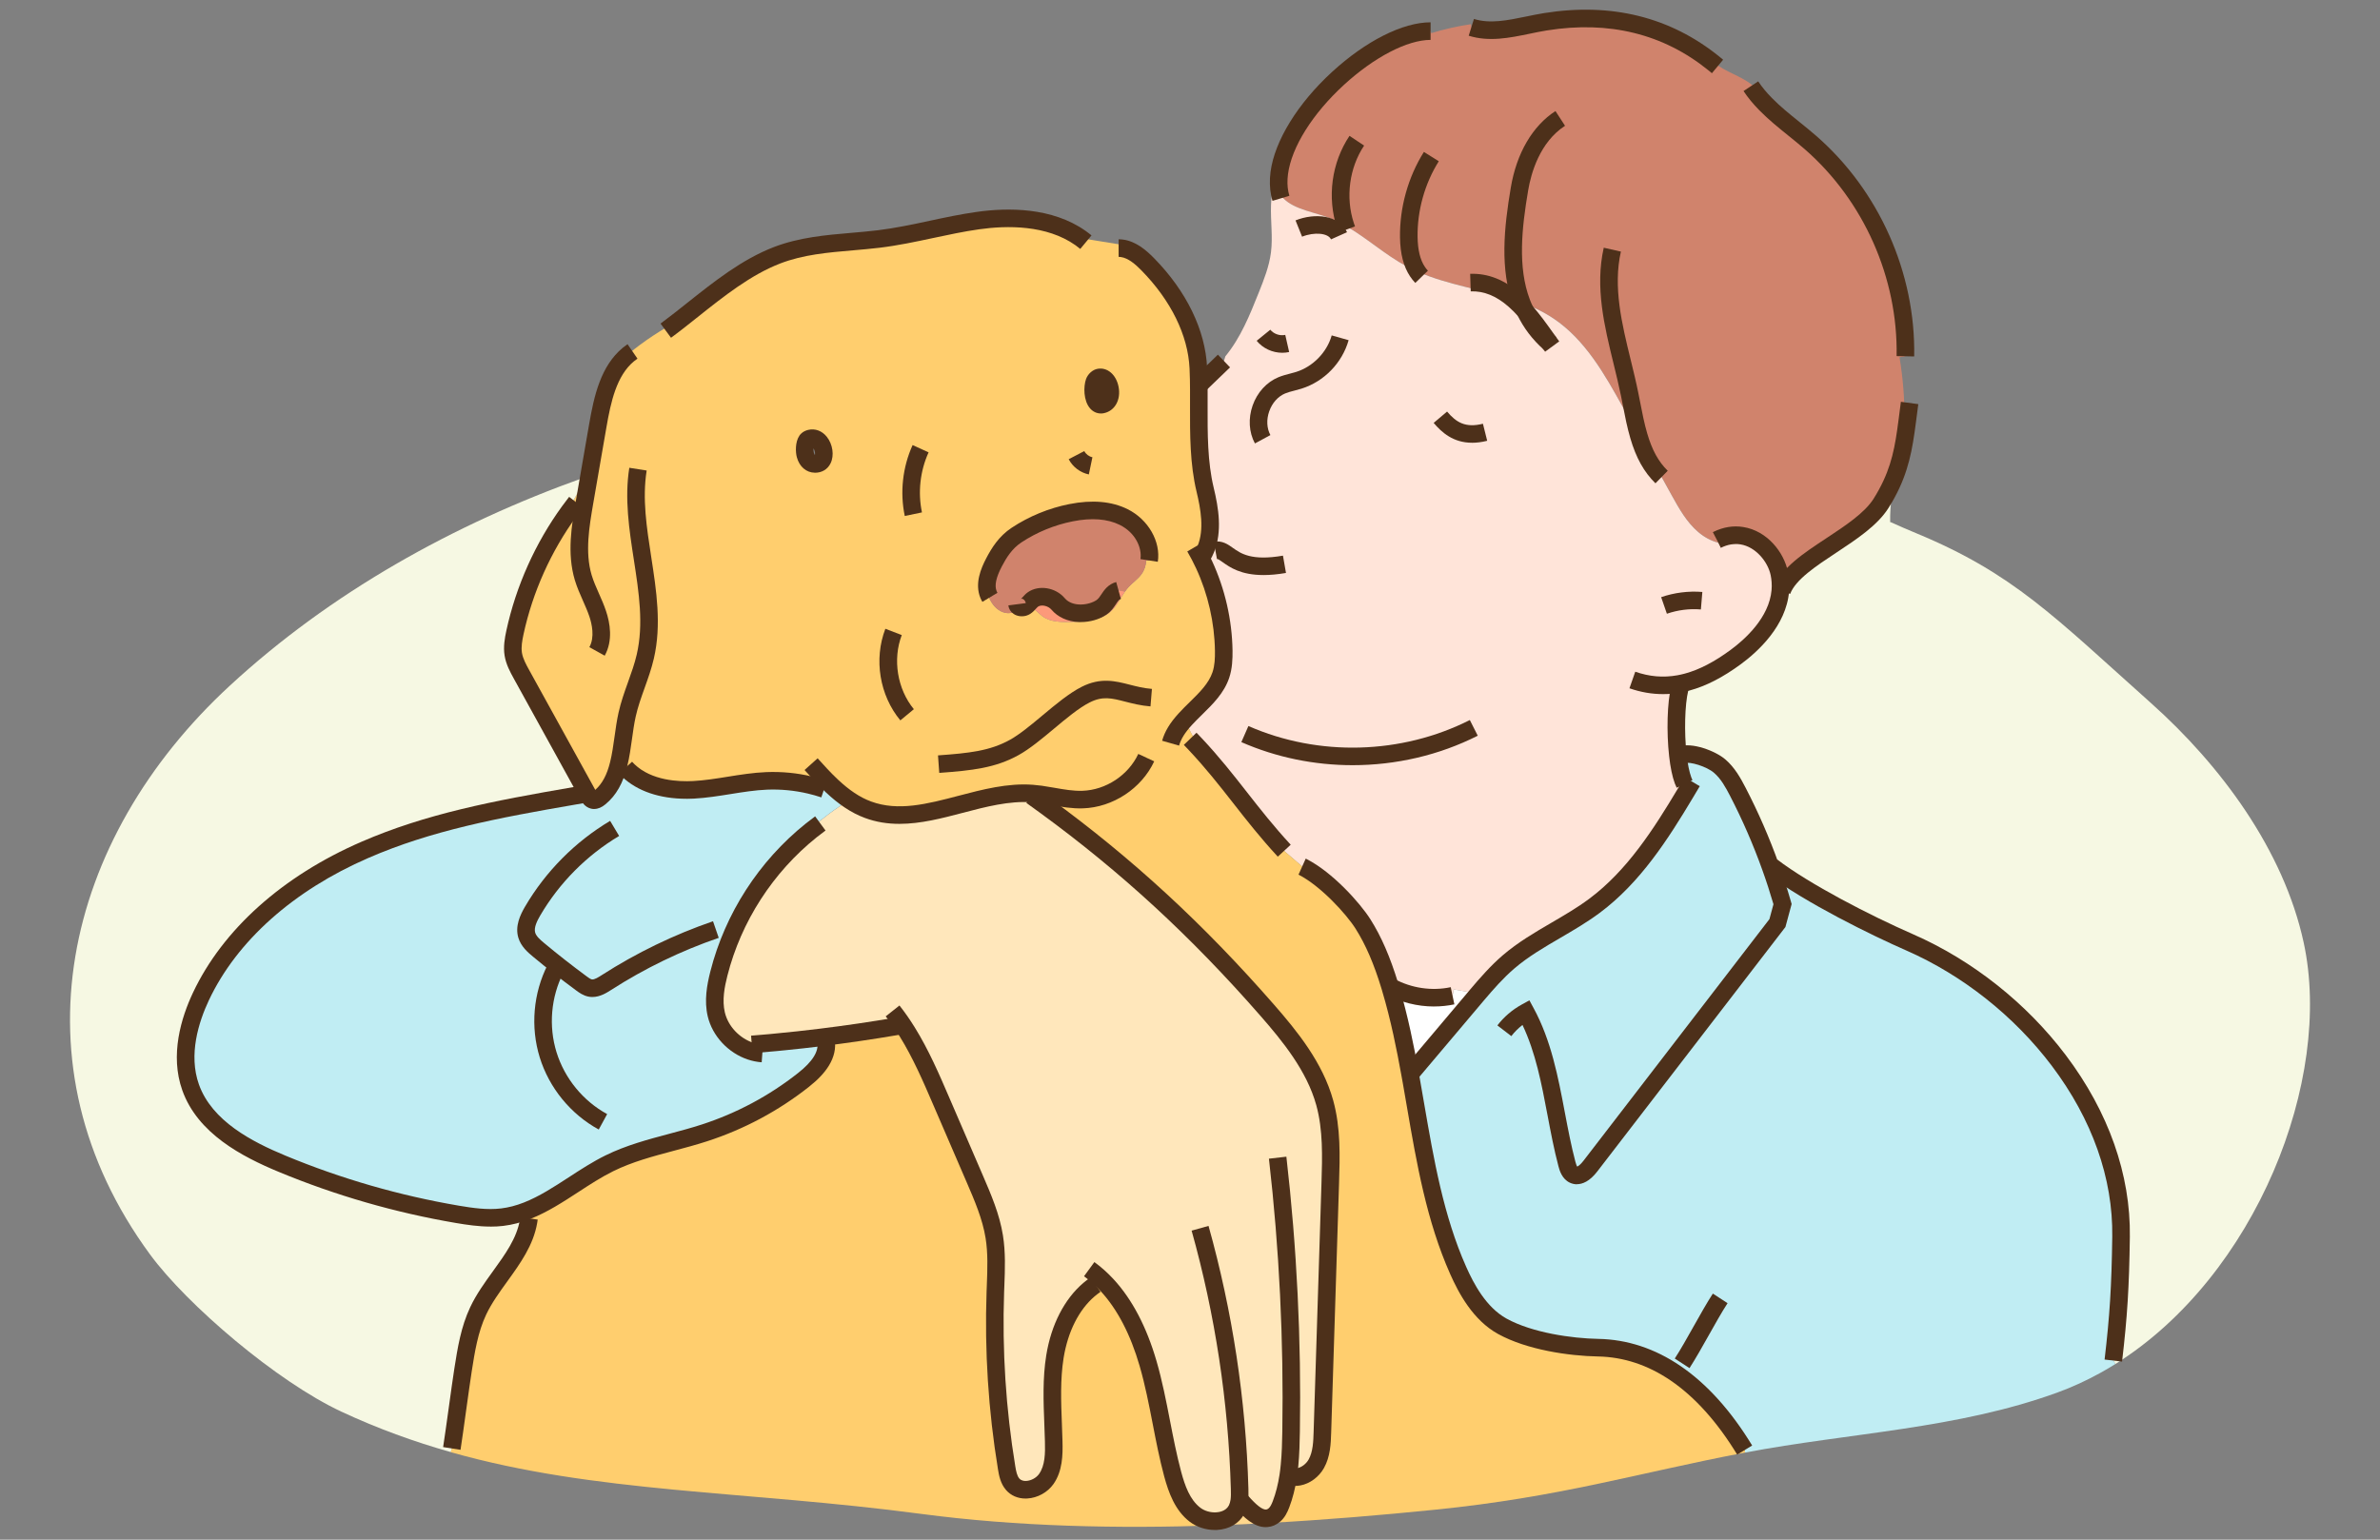 <?xml version="1.0" encoding="UTF-8"?>
<svg id="_レイヤー_4" data-name="レイヤー 4" xmlns="http://www.w3.org/2000/svg" viewBox="0 0 850 550">
  <rect x="0" y="0" width="850" height="550" fill="#808080" stroke="none"/>
  <g>
    <path d="M496.66,353.14c-.06-.22-.13-.45-.19-.67,0-.02,0-.04-.02-.06,6.74,3.69,14.81,4.89,22.33,3.29l.41-2.28c2.55.45,5.08.89,7.62,1.34l.74.62c-.38.46-.77.92-1.16,1.38-4.8,5.68-9.59,11.37-14.4,17.05-2.71,3.21-5.43,6.43-8.14,9.64l-.27.05c-1.86-10.25-3.95-20.44-6.92-30.37Z" fill="#fff"/>
    <path d="M675.07,186.53h.19c3.01,1.36,6.05,2.68,9.13,3.96,34.67,14.36,49.16,29.69,83.84,60.68,24.86,22.21,47.35,52.45,54.52,85.56,10.61,48.97-17.1,119.09-67.24,150.52l-.76-1.23c1.91-16.24,2.52-26.54,2.76-44.24.64-45.54-34.79-87.29-75.42-105.12-14.09-6.18-36.55-17.46-49.31-27.14l-.42.15c-3.28-9.16-7.17-18.1-11.64-26.73-1.74-3.38-3.64-6.78-6.53-9.26-2.88-2.48-10.16-5.24-13.75-3.98l-1.21.09c-.93-8.29-.65-18.5.65-23.76l-.3-1.71c1.01-.18,2-.41,2.98-.67,6.04-1.63,11.79-4.85,17.38-8.97,7.68-5.65,15.06-13.93,15.89-23.66l.58.04c4.36-11.55,27.88-19.27,35.4-31.25.73-1.17,1.4-2.3,2.01-3.42l1.81.74c-.43,3.12-.62,6.26-.57,9.41Z" fill="#f6f8e3"/>
    <path d="M598.39,490.53c-8.37-5.7-17.59-8.92-27.6-9.1-10.62-.19-24.91-2.5-34.22-7.63-7.55-4.16-12.26-12.06-15.78-19.94-9.48-21.31-12.64-44.61-16.74-67.68,2.66-4.1,5.33-8.2,7.99-12.29l-.06-.06c4.8-5.68,9.6-11.37,14.4-17.05.39-.46.78-.92,1.16-1.38,3.51-4.13,7.07-8.21,11.17-11.74,9.29-7.99,20.92-12.76,30.74-20.08,13.89-10.35,23.48-25.22,32.41-40.14-.53-1.46-1.05-2.92-1.57-4.37l.8-.28c-.85-2.3-1.47-5.47-1.86-8.99l1.21-.09c3.59-1.26,10.87,1.5,13.75,3.98,2.89,2.48,4.79,5.88,6.53,9.26,4.47,8.63,8.36,17.57,11.64,26.73l.42-.15c12.76,9.68,35.22,20.97,49.31,27.14,40.63,17.83,76.06,59.58,75.42,105.12-.24,17.71-.85,28-2.76,44.24l.76,1.23c-1.71,1.07-3.46,2.1-5.23,3.08-5,2.78-10.2,5.18-15.6,7.14-35.84,13.02-73.93,14.31-111.42,21.41l-.16-.89c-7.12-11.71-15.39-21.12-24.72-27.47Z" fill="#c0edf3"/>
    <path d="M506.22,97.02c-1.31-.57-2.59-1.19-3.85-1.87-7.69-4.13-14.32-10.23-21.85-14.52-2.3-1.31-4.69-2.45-7.21-3.31-5.86-2-13.15-3.11-16.25-8.14-.48-2.36-.51-4.85-.17-7.41,2.98-22.43,34.85-50.66,54.04-50.66l.24.73c4.63-1.42,9.37-2.49,14.17-3.2l.15,1.12c8.54,2.67,17.65-.58,26.49-1.99,22.05-3.52,42.64.72,60.12,14.88l.18-.27c3.87,3.37,9.32,4.62,13.34,7.88,2.24,1.82,3.96,4.24,4.97,6.95,4.88,4.97,10.73,9.1,16.02,13.71,21.67,18.89,34.42,47.6,33.89,76.34l-2.1.35c1.26,7.57,1.85,15.25,1.79,22.92l.96.12c-1.22,9.36-2.49,16.9-7.3,25.72-.61,1.12-1.28,2.26-2.01,3.42-7.51,11.98-31.04,19.7-35.4,31.25l-.58-.04c.1-1.07.11-2.17.02-3.28-.06-.96-.19-1.92-.4-2.91-1.23-5.92-6.43-12.36-13.38-13.46-2.71-.44-5.7-.06-8.81,1.49l.49,1.05c-2.62-.67-5.12-2.04-7.18-3.79-4.17-3.53-6.91-8.42-9.55-13.2-1.2-2.17-2.4-4.34-3.6-6.51-2.72-4.9-5.43-9.8-8.15-14.7-1.86-3.37-3.72-6.73-5.58-10.09-6.58-11.9-13.57-24.25-24.86-31.83-3.57-2.39-7.41-4.21-11.4-5.69-.86-.32-1.73-.62-2.6-.92-11.32-3.76-23.67-5.34-34.6-10.16Z" fill="#d0836c"/>
    <path d="M506.22,97.02c10.93,4.82,23.28,6.4,34.6,10.16,1.36,1.19,2.65,2.5,3.88,3.88,2.01,4.2,4.85,8.07,8.76,11.52-2.61-3.62-5.46-7.8-8.76-11.52-.47-.97-.89-1.96-1.27-2.96,3.99,1.48,7.83,3.29,11.4,5.69,11.3,7.58,18.28,19.93,24.86,31.83,1.86,3.36,3.72,6.72,5.58,10.09,1.62,5.55,3.96,10.6,8.15,14.7,1.2,2.17,2.4,4.34,3.6,6.51,2.65,4.78,5.38,9.67,9.55,13.2,2.06,1.75,4.56,3.12,7.18,3.79,2.67.69,5.46.67,8.03-.36l.29-2.18c6.95,1.1,12.16,7.54,13.38,13.46.2.98.33,1.95.4,2.91.08,1.11.07,2.21-.02,3.28-.83,9.74-8.21,18.02-15.89,23.66-5.59,4.11-11.34,7.34-17.38,8.97-.98.27-1.97.5-2.98.67l.3,1.71c-1.3,5.26-1.58,15.48-.65,23.76.39,3.52,1.01,6.69,1.86,8.99l-.8.28c.52,1.45,1.04,2.91,1.57,4.37-8.93,14.92-18.52,29.8-32.41,40.14-9.82,7.32-21.45,12.09-30.74,20.08-4.11,3.53-7.67,7.61-11.17,11.74l-.74-.62c-2.54-.45-5.07-.89-7.62-1.34l-.41,2.28c-7.52,1.6-15.6.4-22.33-3.29-2.36-7.78-5.29-15.44-9.63-22.31-3.51-5.57-13.06-16.09-21.54-20.42-2.19-1.88-4.37-3.77-6.56-5.65l-.05-.16c-12.46-13.49-19.65-25.15-31.79-38.06l.5-.47c-1.7-2.64-3.07-5.5-4.04-8.48,4.58-5.04,10.53-9.35,12.68-15.76.93-2.77,1.06-5.73,1.03-8.65-.15-10.61-2.57-21.16-7.03-30.79.28-1.87.5-3.73.67-5.61,2.6-6.48,1.39-14.18-.28-21.12-2.76-11.52-2.17-23.92-2.26-35.89,1.6-2,3.2-4.02,4.8-6.02l-.02-.02c1.4-1.36,2.8-2.7,4.2-4.05l.51-1.68c5.45-6.62,8.72-14.73,11.9-22.7,1.87-4.67,3.75-9.42,4.39-14.42.71-5.61-.19-11.3.02-16.95.14-3.95.94-8.1,2.94-11.44-.34,2.56-.31,5.05.17,7.41,3.1,5.03,10.4,6.14,16.25,8.14,2.52.86,4.91,2,7.21,3.31,7.53,4.28,14.16,10.39,21.85,14.52,1.26.67,2.54,1.3,3.85,1.87Z" fill="#ffe4d9"/>
    <path d="M352.79,212.48c.53,1.31,1.15,2.56,2.02,3.67,1.41,1.78,3.6,3.09,5.86,2.84,1.74-.19,3.37-1.29,5.02-1.77.75-.22,1.5-.31,2.28-.14,1.73.39,2.87,1.96,4.29,3.03,2.85,2.14,6.72,2.14,10.29,2.05,5.07-.13,10.64-.45,14.35-3.92,2.07-1.93,3.25-4.6,4.89-6.92.37-.54.77-1.05,1.21-1.54,1.47-1.62,3.36-2.86,4.65-4.63,1.05-1.44,1.64-3.21,1.7-4.99l1.05.03c.98-6.33-3.34-12.64-9.07-15.5-5.74-2.85-12.52-2.79-18.8-1.55-6.93,1.36-13.58,4.1-19.48,7.99-3.72,2.46-5.98,5.81-8.05,9.76-1.89,3.61-3.46,7.84-1.96,11.47l-.25.11ZM496.66,353.14c2.97,9.93,5.06,20.12,6.92,30.37.16.88.32,1.77.48,2.66,4.1,23.07,7.26,46.37,16.74,67.68,3.51,7.88,8.22,15.78,15.78,19.94,9.31,5.13,23.6,7.43,34.22,7.63,10.01.19,19.22,3.41,27.6,9.1,9.32,6.35,17.59,15.76,24.72,27.47l.16.89c-.23.03-.45.08-.67.12-37.97,7.25-65.45,15.81-110.22,20.31-19.38,1.96-39.46,3.65-59.83,4.75l-.09-1.7c.89-.08,1.79-.44,2.66-1.17,1.17-.97,1.83-2.42,2.38-3.84,1.26-3.29,2.06-6.7,2.59-10.18l.34.05c1.13.45,2.31.52,3.47.3,2.53-.47,4.92-2.33,6.22-4.64,1.9-3.37,2.06-7.4,2.18-11.27.93-29.67,1.87-59.34,2.81-89,.3-9.62.58-19.39-1.97-28.67-3.48-12.61-11.91-23.2-20.52-33.05-24.39-27.91-49.73-51.5-79.44-73.18-.52-1.31-1.04-2.62-1.55-3.93-.97-.13-1.95-.24-2.93-.32-19.85-1.49-40,12.69-58.67,5.79-2.36-.87-4.56-2.04-6.64-3.43-2.22-1.49-4.3-3.21-6.27-5.06-2.6-.12-5.18-.48-7.71-1.05l-.16.7c-5.03-1.18-10.22-1.68-15.39-1.48-8.8.36-17.41,2.73-26.2,3.2-8.29.43-17.28-1.21-23.22-6.88l-1.08.64c-.87-.94-1.66-1.95-2.38-3-1.15,4.69-3.03,8.93-6.74,12.02-.68.58-1.55,1.11-2.41.9-.84-.21-1.36-1.05-1.78-1.8-.47-.85-.94-1.71-1.41-2.56-7.43-13.49-14.87-26.96-22.31-40.44-1.27-2.31-2.57-4.68-2.99-7.29-.42-2.6.05-5.24.6-7.81,3.38-15.56,10.05-30.4,19.41-43.28l-.75-.54c2.55-3.53,4.59-7.42,6.05-11.52.59-.22,1.18-.43,1.78-.64,1.03-5.93,2.05-11.87,3.08-17.8,1.61-9.3,3.8-19.54,10.91-25.46l-.12-.14c5.7-4.72,11.93-8.83,18.5-12.23,10.86-8.5,22.04-18.22,34.72-23.1,11.6-4.46,24.08-4.35,36.24-5.8,11.98-1.44,23.57-4.89,35.5-6.58,12.56-1.79,26.38-1.01,36.65,6.23,4.98.81,9.97,1.61,14.96,2.43l-.2,1.24c3.55.46,6.62,3.05,9.19,5.66,9.71,9.88,17.47,22.98,18.12,37.11.12,2.5.16,5.03.18,7.58.08,11.97-.5,24.38,2.26,35.89,1.67,6.95,2.88,14.65.28,21.12-.17,1.87-.4,3.74-.67,5.61,4.46,9.62,6.87,20.18,7.03,30.79.03,2.92-.1,5.88-1.03,8.65-2.15,6.41-8.1,10.72-12.68,15.76.97,2.98,2.34,5.84,4.04,8.48l-.5.47c12.14,12.91,19.33,24.57,31.79,38.06l.05.16c2.19,1.88,4.37,3.77,6.56,5.65,8.49,4.33,18.03,14.85,21.54,20.42,4.34,6.87,7.27,14.53,9.63,22.31,0,.02,0,.04.02.06.06.22.13.45.19.67ZM393.61,144.52c4.97-1.07,2.95-10.4-1.05-9.69-.62.11-1.43.78-1.74,1.64-.97,2.72-.25,8.7,2.79,8.05ZM291.03,165.72c5.54.06,3.14-10.25-1.62-9.13-.39.1-.79.25-1.09.53-.09.08-.16.17-.24.28-.85,1.26-.81,3.85-.48,5.1.45,1.69,1.55,3.21,3.42,3.23Z" fill="#ffce6e"/>
    <path d="M622.08,191.36l-.29,2.18c-2.56,1.03-5.36,1.05-8.03.36l-.49-1.05c3.12-1.54,6.1-1.92,8.81-1.49Z" fill="#ffe7bb"/>
    <path d="M553.47,122.57c-3.91-3.44-6.75-7.31-8.76-11.52,3.3,3.72,6.15,7.9,8.76,11.52Z" fill="#ffe7bb"/>
    <path d="M543.43,108.1c.38,1.01.8,2,1.27,2.96-1.23-1.38-2.52-2.69-3.88-3.88.88.29,1.74.6,2.6.92Z" fill="#ffe7bb"/>
    <path d="M460.55,523.47c-.12,1.24-.27,2.48-.45,3.72-.53,3.47-1.33,6.89-2.59,10.18-.54,1.42-1.21,2.86-2.38,3.84-.88.73-1.77,1.09-2.66,1.17-3.21.28-6.48-3.03-9.15-6.09l-.71-.11c-.15.97-.39,1.92-.82,2.82-.05.11-.11.22-.16.32-1.4,2.62-4.18,3.92-7.15,4.07-2.68.14-5.51-.66-7.64-2.27-4.5-3.41-6.54-9.11-8.01-14.56-3.5-13.03-5.03-26.54-8.79-39.49-2.95-10.2-7.53-20.31-14.66-28.02-2.14.54-4.29,1.1-6.44,1.64-6.87,5.87-10.7,14.9-12.16,23.91-1.61,9.98-.71,20.17-.44,30.28.13,4.65.02,9.64-2.65,13.45-2.68,3.81-8.89,5.4-11.98,1.92-1.42-1.61-1.85-3.84-2.2-5.96-3.4-20.71-4.76-41.76-4.02-62.74.23-6.6.66-13.24-.39-19.76-1.15-7.17-4.05-13.92-6.92-20.58-4.01-9.29-8.02-18.59-12.03-27.88-3.63-8.42-7.3-16.91-12.12-24.68-1.24-.58-2.43-1.27-3.54-2.05-9.15,1.57-18.35,2.91-27.57,4.04-5.21.64-10.43,1.21-15.65,1.7h0s.06.67.06.67c-2.37,2.19-5.96,2.7-9,1.7l-.29.8c-5.89-1.98-10.78-7.04-12.22-13.13-1.14-4.78-.29-9.81.92-14.57,5.08-20.02,16.88-38.25,33-51.16l-.41-.52c4.11-3.5,9.08-7.35,14.05-10.27,2.08,1.39,4.28,2.56,6.64,3.43,18.67,6.91,38.82-7.28,58.67-5.79.98.07,1.96.19,2.93.32.51,1.31,1.03,2.62,1.55,3.93,29.72,21.68,55.06,45.27,79.44,73.18,8.61,9.85,17.04,20.44,20.52,33.05,2.56,9.28,2.27,19.05,1.97,28.67-.93,29.67-1.87,59.34-2.81,89-.12,3.87-.28,7.9-2.18,11.27-1.3,2.31-3.68,4.17-6.22,4.64-1.29-1.18-2.43-2.56-3.35-4.07Z" fill="#ffe7bb"/>
    <path d="M463.9,527.54c-1.15.22-2.34.15-3.47-.3l-.34-.05c.19-1.23.33-2.48.45-3.72.93,1.5,2.06,2.88,3.35,4.07Z" fill="#fff3d5"/>
    <path d="M441.78,538.99c.43-.89.67-1.84.82-2.82l.71.11c2.67,3.06,5.95,6.38,9.15,6.09l.09,1.7c-5.99.32-12,.59-18.03.8l-.06-1.49c2.97-.15,5.75-1.45,7.15-4.07.06-.11.11-.22.16-.32Z" fill="#ffd78d"/>
    <path d="M293.32,379.04l-.41-.24v-8.16c9.22-1.13,18.41-2.48,27.57-4.04,1.11.79,2.3,1.48,3.54,2.05,4.81,7.77,8.49,16.26,12.12,24.68,4.01,9.29,8.02,18.59,12.03,27.88,2.87,6.66,5.77,13.41,6.92,20.58,1.05,6.52.62,13.16.39,19.76-.73,20.98.62,42.03,4.02,62.74.35,2.13.78,4.36,2.2,5.96,3.08,3.49,9.3,1.89,11.98-1.92,2.68-3.81,2.78-8.8,2.65-13.45-.27-10.11-1.17-20.3.44-30.28,1.46-9.01,5.28-18.04,12.16-23.91,2.14-.54,4.29-1.1,6.44-1.64,7.13,7.71,11.71,17.82,14.66,28.02,3.76,12.95,5.29,26.45,8.79,39.49,1.47,5.45,3.51,11.15,8.01,14.56,2.13,1.61,4.97,2.41,7.64,2.27l.06,1.49c-35.36,1.25-71.21.45-105.39-4.07-63.1-8.37-116.21-7.36-168.16-22.07h0s.38-1.31.38-1.31c1.03-6.59,2.96-21.37,3.99-27.96,1.14-7.24,2.3-14.58,5.44-21.2,5.27-11.13,15.92-19.94,17.97-31.96-.18-1.27-.37-2.53-.54-3.8,10.3-4.04,19.3-11.98,29.42-16.96,10.68-5.25,22.63-7.18,33.94-10.85,12.76-4.15,24.78-10.58,35.32-18.89,2.4-1.89,4.84-4.17,6.41-6.75Z" fill="#ffce6e"/>
    <path d="M353.04,212.37c-1.49-3.64.07-7.86,1.96-11.47,2.07-3.95,4.33-7.3,8.05-9.76,5.89-3.9,12.55-6.63,19.48-7.99,6.28-1.24,13.06-1.3,18.8,1.55,5.74,2.86,10.05,9.17,9.07,15.5l-1.05-.03c-.06,1.79-.65,3.55-1.7,4.99-1.29,1.77-3.18,3-4.65,4.63-.44.49-.84,1.01-1.21,1.54l-2.29-.37c-3.16.88-3.38,4.2-6.1,6.03-4.15,2.8-11.71,3.23-15.5-1.24-2.08-2.47-6.35-3.45-8.98-1.59-1,.71-1.64,1.86-2.68,2.52-.19.12-.4.21-.62.28l.08.28c-1.66.48-3.28,1.57-5.02,1.77-2.26.25-4.45-1.06-5.86-2.84-.87-1.1-1.49-2.36-2.02-3.67l.25-.11Z" fill="#d0836c"/>
    <path d="M399.5,210.94l2.29.37c-1.63,2.32-2.82,4.99-4.89,6.92-3.71,3.47-9.28,3.79-14.35,3.92-3.57.09-7.44.09-10.29-2.05-1.42-1.06-2.56-2.64-4.29-3.03-.78-.17-1.53-.08-2.28.14l-.08-.28c.23-.06.44-.15.62-.28,1.04-.66,1.68-1.81,2.68-2.52,2.64-1.86,6.91-.88,8.98,1.59,3.79,4.47,11.35,4.04,15.5,1.24,2.72-1.83,2.95-5.15,6.1-6.03Z" fill="#fc997a"/>
    <path d="M268.04,375.49l.29-.8c3.03,1.01,6.63.49,9-1.7l-.06-.66h0c5.23-.5,10.44-1.06,15.65-1.7v8.16l.41.24c-1.57,2.58-4.01,4.86-6.41,6.75-10.54,8.31-22.56,14.74-35.32,18.89-11.31,3.67-23.27,5.6-33.94,10.85-10.13,4.98-19.13,12.92-29.42,16.96-2.86,1.12-5.81,1.93-8.92,2.3-5.3.63-10.66-.11-15.92-1.01-21.47-3.65-42.53-9.72-62.65-18.07-13.5-5.61-27.75-13.5-32.66-27.27-3.76-10.56-1.07-22.41,3.71-32.54,11.41-24.18,33.99-41.65,58.51-52.3,23.74-10.31,49.48-14.96,74.99-19.34.61-.82,1.34-1.55,2.16-2.17l1.18-.65c.47.85.94,1.71,1.41,2.56.42.75.93,1.59,1.78,1.8.86.21,1.73-.32,2.41-.9,3.72-3.08,5.59-7.33,6.74-12.02.71,1.05,1.51,2.06,2.38,3l1.08-.64c5.94,5.67,14.93,7.31,23.22,6.88,8.8-.46,17.41-2.84,26.2-3.2,5.16-.2,10.35.29,15.39,1.48l.16-.7c2.53.57,5.11.93,7.71,1.05,1.97,1.85,4.05,3.58,6.27,5.06-4.97,2.92-9.95,6.78-14.05,10.27l.41.52c-16.12,12.91-27.92,31.14-33,51.16-1.21,4.76-2.05,9.79-.92,14.57,1.44,6.09,6.33,11.15,12.22,13.13Z" fill="#c0edf3"/>
    <path d="M202.58,182.08l.75.54c-9.36,12.88-16.04,27.72-19.41,43.28-.55,2.57-1.02,5.22-.6,7.81.42,2.6,1.72,4.97,2.99,7.29,7.43,13.49,14.87,26.96,22.31,40.44l-1.18.65c-.82.62-1.55,1.35-2.16,2.17-25.51,4.38-51.25,9.02-74.99,19.34-24.52,10.65-47.1,28.12-58.51,52.3-4.78,10.14-7.47,21.98-3.71,32.54,4.91,13.77,19.16,21.67,32.66,27.27,20.12,8.35,41.17,14.42,62.65,18.07,5.26.89,10.62,1.64,15.92,1.01,3.11-.37,6.06-1.18,8.92-2.3.18,1.27.37,2.53.54,3.8-2.05,12.03-12.71,20.83-17.97,31.96-3.13,6.62-4.3,13.97-5.44,21.2-1.03,6.59-2.96,21.37-3.99,27.96l-.38,1.31c-13.06-3.69-26.04-8.38-39.09-14.46-22.94-10.7-55.05-38.08-68.32-56.16-49.75-67.78-30.89-148.39,28.56-203.21,35.91-33.1,79.4-57.49,126.51-74.32-1.46,4.11-3.51,7.99-6.05,11.52Z" fill="#f6f8e3"/>
  </g>
  <g>
    <path d="M291.08,168.86h-.08c-3.04-.03-5.51-2.15-6.42-5.55-.47-1.75-.64-5.38.91-7.67v-.02c.23-.32.47-.58.73-.82.63-.58,1.43-1,2.43-1.24,2.47-.58,4.93.34,6.62,2.45,2.16,2.7,2.73,6.68,1.37,9.48-1.05,2.15-3.07,3.38-5.56,3.38ZM290.53,160.16c-.03.54,0,1.14.11,1.52.14.5.32.78.41.88.07-.32.07-.93-.16-1.63-.11-.32-.23-.57-.36-.77Z" fill="#4d301a"/>
    <path d="M393.16,147.7c-1.46,0-2.81-.63-3.83-1.79-2.42-2.76-2.4-7.87-1.46-10.5h0c.67-1.86,2.38-3.37,4.16-3.67,3.46-.61,6.61,2.09,7.46,6.42.9,4.62-1.29,8.58-5.21,9.43-.37.08-.74.12-1.11.12Z" fill="#4d301a"/>
    <path d="M350.85,214.99c-.25-.42-.48-.87-.7-1.38-2.11-5.14.17-10.54,2.07-14.17,1.94-3.71,4.54-7.91,9.1-10.92,6.2-4.1,13.32-7.02,20.6-8.45,8.13-1.61,15.13-1,20.8,1.82,7.37,3.67,11.9,11.57,10.78,18.79l-6.2-.96c.61-3.94-1.72-9.4-7.37-12.21-4.4-2.18-10.05-2.62-16.8-1.28-6.48,1.28-12.83,3.88-18.35,7.53-3.36,2.22-5.35,5.45-7,8.6-2.06,3.94-2.66,6.82-1.84,8.83.09.21.19.4.29.57l-5.38,3.23Z" fill="#4d301a"/>
    <path d="M386.01,222.23c-.2,0-.41,0-.61-.01-4.07-.14-7.59-1.73-9.9-4.46-1.14-1.35-3.59-1.89-4.78-1.05-.18.13-.46.44-.74.74-.52.57-1.16,1.29-2.07,1.86-.4.26-.9.49-1.44.64-1.59.42-3.23.18-4.45-.64-1.06-.71-1.74-1.79-1.9-3.05l6.22-.81c-.07-.55-.38-1.06-.83-1.36-.13-.08-.45-.27-.72-.2-.07.02-.15.04-.27.12.22-.14.52-.48.79-.78.45-.5,1.02-1.13,1.77-1.66,3.88-2.73,9.92-1.76,13.2,2.13,2.74,3.23,8.55,2.55,11.34.66.66-.45,1.15-1.18,1.71-2.03,1.01-1.52,2.39-3.61,5.31-4.42l1.68,6.05c-.61.17-.94.61-1.75,1.84-.77,1.17-1.74,2.63-3.43,3.77-2.52,1.7-5.82,2.65-9.14,2.65Z" fill="#4d301a"/>
    <path d="M215.98,234.23l-5.49-3.05c2-3.61.86-8.42,0-10.97-.64-1.88-1.45-3.72-2.31-5.66-1.04-2.34-2.11-4.76-2.89-7.35-2.85-9.58-1.13-19.57.39-28.38l3.12-18.04c.53-3.07,1.06-6.14,1.6-9.21,1.77-10.25,4.16-20.81,12-27.33.59-.48,1.15-.9,1.72-1.29l3.55,5.17c-.44.3-.86.62-1.29.97-6.18,5.13-8.23,14.45-9.8,23.56-.53,3.07-1.06,6.14-1.6,9.21l-3.12,18.04c-1.4,8.14-2.99,17.36-.56,25.52.66,2.2,1.61,4.34,2.61,6.61.88,1.98,1.79,4.03,2.51,6.19,1.46,4.31,2.56,10.59-.46,16.02Z" fill="#4d301a"/>
    <path d="M212.22,289c-.39,0-.78-.05-1.16-.14-2.23-.56-3.27-2.42-3.77-3.32l-1.42-2.58c-3.75-6.8-7.5-13.6-11.25-20.4-3.69-6.68-7.37-13.36-11.06-20.05-1.33-2.41-2.83-5.14-3.34-8.3-.52-3.17.06-6.3.63-8.98,3.45-15.89,10.34-31.27,19.94-44.46.88-1.2,1.68-2.27,2.48-3.29l4.94,3.87c-.75.96-1.52,1.97-2.35,3.11-9.09,12.5-15.62,27.05-18.88,42.09-.47,2.21-.91,4.55-.57,6.65.34,2.09,1.51,4.22,2.65,6.28,3.68,6.68,7.37,13.36,11.06,20.05,3.75,6.8,7.5,13.6,11.25,20.4l1.23,2.23c2.53-2.27,4.18-5.38,5.32-10.02.7-2.83,1.11-5.83,1.56-9,.39-2.82.8-5.74,1.42-8.54.84-3.79,2.14-7.43,3.4-10.95,1.2-3.36,2.34-6.53,3.1-9.82,2.52-10.89.8-22.04-1.02-33.84-1.66-10.75-3.38-21.86-1.63-32.89l6.2.98c-1.59,10.06-.02,20.21,1.64,30.95,1.83,11.87,3.73,24.14.93,36.21-.84,3.64-2.09,7.13-3.3,10.51-1.25,3.49-2.42,6.78-3.18,10.2-.57,2.55-.94,5.22-1.33,8.04-.44,3.19-.9,6.49-1.68,9.63-1.52,6.19-3.99,10.54-7.79,13.68-1.31,1.11-2.66,1.68-4,1.68Z" fill="#4d301a"/>
    <path d="M239.64,120.64l-3.73-5.05c1.54-1.14,3.16-2.37,4.94-3.77,1.48-1.16,2.96-2.34,4.45-3.52,9.68-7.69,19.68-15.65,31.07-20.04,9.05-3.48,18.56-4.3,27.75-5.09,3.05-.26,6.19-.53,9.25-.9,6.24-.75,12.55-2.09,18.65-3.4,5.46-1.17,11.1-2.37,16.79-3.17,11.12-1.58,26.89-1.69,38.89,6.77.74.52,1.45,1.07,2.12,1.62l-4.01,4.83c-.54-.45-1.12-.89-1.72-1.32-10.32-7.28-24.4-7.11-34.4-5.69-5.47.77-11.01,1.96-16.36,3.1-6.24,1.33-12.69,2.71-19.21,3.49-3.16.38-6.36.65-9.45.92-9.16.79-17.81,1.53-26.03,4.7-10.5,4.05-20.12,11.7-29.42,19.1-1.5,1.2-3,2.38-4.48,3.55-1.83,1.44-3.5,2.71-5.09,3.88Z" fill="#4d301a"/>
    <path d="M323.13,184.32c-1.77-8.47-.77-17.46,2.8-25.33l5.71,2.6c-3.03,6.66-3.87,14.28-2.37,21.45l-6.14,1.28Z" fill="#4d301a"/>
    <path d="M245.15,285.34c-9.51,0-17.57-2.73-22.89-7.81-.47-.46-.86-.86-1.21-1.25l4.69-4.17c.25.28.54.58.88.91,6.11,5.84,15.7,6.26,20.87,5.99,4.11-.22,8.15-.86,12.42-1.55,4.48-.72,9.11-1.46,13.81-1.65,5.47-.21,10.93.31,16.23,1.56,1.74.4,3.55.92,5.37,1.52l-1.99,5.95c-1.62-.54-3.24-1-4.8-1.36-4.76-1.12-9.66-1.59-14.56-1.4-4.32.18-8.57.86-13.07,1.58-4.25.68-8.64,1.38-13.09,1.62-.9.05-1.79.07-2.66.07Z" fill="#4d301a"/>
    <path d="M321.24,294.3c-4.12,0-8.24-.59-12.31-2.1-2.47-.91-4.86-2.14-7.29-3.77-2.19-1.46-4.38-3.23-6.68-5.38-2.75-2.58-5.28-5.36-7.62-7.98l4.67-4.19c2.26,2.52,4.67,5.18,7.24,7.59,2.05,1.92,3.97,3.47,5.87,4.74,2.01,1.35,3.97,2.36,5.98,3.1,9.73,3.6,20.15.86,31.18-2.03,8.65-2.27,17.59-4.62,26.64-3.94.91.07,1.9.17,3.11.33,1.55.22,3.07.48,4.54.74,3.46.61,6.73,1.18,9.97,1.08,8.4-.26,16.43-5.56,19.99-13.17l5.69,2.65c-4.53,9.71-14.77,16.45-25.47,16.79-3.88.13-7.63-.53-11.25-1.17-1.42-.25-2.89-.51-4.3-.7-1.07-.14-1.94-.24-2.73-.29-8-.6-16.43,1.61-24.58,3.75-7.44,1.95-15.05,3.95-22.63,3.95Z" fill="#4d301a"/>
    <path d="M421.07,266.34l-6.03-1.73c.96-3.36,2.8-6.39,5.97-9.85,1.26-1.38,2.6-2.7,3.91-3.98,3.48-3.41,6.77-6.64,8.12-10.66.81-2.41.9-5.08.87-7.62-.15-10.09-2.48-20.3-6.74-29.5-.95-2.06-2.01-4.08-3.14-6.01l5.42-3.17c1.23,2.11,2.38,4.31,3.42,6.55,4.63,10,7.16,21.08,7.32,32.06.03,2.95-.08,6.4-1.19,9.7-1.83,5.44-5.81,9.35-9.67,13.14-1.3,1.27-2.53,2.48-3.67,3.73-2.48,2.71-3.89,4.98-4.57,7.36Z" fill="#4d301a"/>
    <path d="M432.01,200.4l-5.34-3.3c.42-.69.8-1.43,1.1-2.2,2.32-5.78,1.09-12.96-.42-19.23-2.39-9.97-2.36-20.48-2.34-30.64,0-2,0-3.98,0-5.96-.01-2.06-.04-4.77-.17-7.45-.55-11.88-6.66-24.32-17.22-35.06-1.99-2.03-4.64-4.4-7.36-4.75-.24-.03-.49-.05-.75-.05v-6.28c.52,0,1.03.03,1.55.1,4.64.6,8.33,3.83,11.03,6.57,11.65,11.84,18.4,25.75,19.02,39.17.14,2.79.17,5.58.18,7.7.01,1.99,0,4,0,6.02-.02,9.79-.05,19.92,2.17,29.16,1.74,7.22,3.12,15.61.14,23.02-.44,1.1-.97,2.17-1.59,3.17Z" fill="#4d301a"/>
    <path d="M388.87,169.48c-3.06-.64-5.74-2.67-7.19-5.44l5.56-2.9c.58,1.1,1.69,1.95,2.91,2.2l-1.28,6.14Z" fill="#4d301a"/>
    <path d="M321.55,257.34c-7.43-8.98-9.53-21.83-5.35-32.73l5.86,2.25c-3.33,8.68-1.59,19.32,4.32,26.48l-4.84,4Z" fill="#4d301a"/>
    <path d="M335.45,276.1l-.45-6.26c11.2-.81,18.53-1.59,25.72-5.58,3.5-1.94,7.63-5.39,11.63-8.73,4.66-3.89,9.47-7.91,13.97-10.19,6.76-3.42,12.02-2.07,17.11-.77,2.46.63,5,1.28,7.97,1.52l-.51,6.25c-3.5-.28-6.43-1.04-9.02-1.7-4.86-1.25-8.06-2.07-12.71.29-3.86,1.95-8.4,5.74-12.78,9.41-4.22,3.53-8.59,7.17-12.61,9.4-8.3,4.6-16.6,5.5-28.31,6.35Z" fill="#4d301a"/>
    <path d="M175.19,438.16c-4.32,0-8.56-.64-12.34-1.28-21.71-3.69-43.02-9.84-63.32-18.27-13.13-5.45-28.92-13.69-34.42-29.12-4.5-12.63-.4-25.97,3.83-34.93,10.62-22.5,31.96-41.63,60.1-53.84,23.1-10.03,46.94-14.61,75.71-19.55.87-.14,1.7-.29,2.54-.43l1.07,6.18c-.85.15-1.71.3-2.57.44-28.32,4.86-51.79,9.36-74.24,19.12-26.74,11.61-46.95,29.64-56.92,50.76-3.72,7.9-7.37,19.53-3.59,30.15,4.67,13.1,18.97,20.47,30.91,25.43,19.87,8.25,40.72,14.26,61.97,17.88,4.86.82,10.03,1.58,15.02.98,2.68-.32,5.34-1.01,8.15-2.11,5.49-2.16,10.6-5.48,16.01-9,4.22-2.75,8.58-5.59,13.18-7.85,7.3-3.59,15.15-5.68,22.74-7.7,3.85-1.03,7.82-2.08,11.62-3.32,12.48-4.06,24.04-10.24,34.35-18.37,2.67-2.1,4.53-4.04,5.68-5.92,1.09-1.78,1.49-3.4,1.24-4.98l6.19-1.01c.5,3.08-.2,6.2-2.08,9.26-1.54,2.52-3.88,5.01-7.14,7.58-10.89,8.59-23.1,15.12-36.29,19.41-3.96,1.28-8.02,2.37-11.94,3.41-7.63,2.03-14.85,3.96-21.59,7.27-4.26,2.1-8.46,4.83-12.52,7.48-5.43,3.54-11.05,7.2-17.14,9.59-3.3,1.3-6.47,2.11-9.69,2.5-1.49.18-2.99.25-4.48.25Z" fill="#4d301a"/>
    <path d="M211.57,356.15c-.47,0-.95-.04-1.43-.14-1.86-.37-3.28-1.41-4.32-2.17-5.3-3.9-10.51-7.98-15.48-12.12-1.7-1.41-4.26-3.55-5.22-6.75-1.23-4.11.64-8.11,2.41-11.13,7.37-12.57,17.87-23.15,30.37-30.61l3.22,5.39c-11.59,6.92-21.34,16.74-28.17,28.39-1.12,1.92-2.35,4.36-1.81,6.16.39,1.28,1.69,2.45,3.23,3.73,4.87,4.06,9.98,8.06,15.17,11.89.59.43,1.33.98,1.82,1.07.9.19,2.49-.85,3.54-1.52,12.41-7.97,25.79-14.45,39.75-19.25l2.04,5.93c-13.49,4.63-26.41,10.89-38.41,18.6-1.63,1.04-3.96,2.53-6.71,2.53Z" fill="#4d301a"/>
    <path d="M272.03,379.47c-1.68-.12-3.35-.46-4.98-1-7.02-2.36-12.62-8.4-14.28-15.38-1.34-5.65-.28-11.29.93-16.07,5.25-20.68,17.35-39.44,34.08-52.84,1.13-.9,2.25-1.76,3.34-2.56l3.71,5.06c-1.03.75-2.08,1.56-3.14,2.4-15.66,12.54-27,30.12-31.91,49.48-1.03,4.04-1.93,8.75-.91,13.08,1.17,4.93,5.16,9.2,10.17,10.88,1.13.38,2.29.61,3.45.7l-.46,6.26Z" fill="#4d301a"/>
    <path d="M213.84,403.49c-10.01-5.46-17.69-14.84-21.07-25.74-3.37-10.9-2.34-22.99,2.84-33.15l5.59,2.85c-4.44,8.72-5.33,19.09-2.44,28.44,2.9,9.35,9.48,17.4,18.08,22.09l-3,5.51Z" fill="#4d301a"/>
    <path d="M268.74,376.22l-.5-6.26c2.28-.18,4.42-.36,6.49-.55l2.24-.22c5.1-.48,10.33-1.04,15.56-1.69,9.15-1.12,18.37-2.47,27.42-4.02h.08c.14-.04.24-.06.35-.07l.86,6.22c-.1.02-.19.03-.26.05-9.14,1.56-18.45,2.93-27.69,4.06-4.32.53-8.65,1.01-12.9,1.43h0s-2.84.28-2.84.28c-2.79.26-5.68.51-8.82.77Z" fill="#4d301a"/>
    <path d="M366.26,535.31c-2.76,0-5.2-1.05-6.91-2.99-2.1-2.37-2.61-5.48-2.94-7.53-3.43-20.91-4.8-42.23-4.06-63.35.03-.79.06-1.59.09-2.39.22-5.83.43-11.34-.44-16.77-1.1-6.83-3.95-13.44-6.71-19.84l-12.03-27.88c-3.52-8.17-7.17-16.63-11.9-24.27-1.61-2.6-3.3-5.03-5.04-7.22l4.92-3.89c1.88,2.38,3.72,5.01,5.45,7.81,4.98,8.03,8.72,16.7,12.33,25.09l12.03,27.88c2.91,6.75,5.92,13.72,7.14,21.32.97,6.04.74,12.12.51,18-.03.79-.06,1.58-.09,2.36-.72,20.72.62,41.62,3.99,62.12.29,1.78.62,3.46,1.45,4.4.7.79,1.73.91,2.48.86,1.75-.1,3.59-1.1,4.58-2.51,2.13-3.03,2.2-7.37,2.08-11.55-.05-2.03-.13-4.05-.21-6.07-.32-8.12-.65-16.51.69-24.8,1.76-10.86,6.46-20.02,13.22-25.79.8-.68,1.65-1.34,2.59-1.99l3.56,5.16c-.76.53-1.44,1.05-2.08,1.59-5.64,4.81-9.58,12.63-11.1,22.03-1.23,7.66-.92,15.74-.61,23.55.08,2.05.16,4.1.21,6.15.14,5,.02,10.73-3.22,15.34-2.1,2.98-5.69,4.96-9.37,5.16-.21.01-.41.02-.61.02Z" fill="#4d301a"/>
    <path d="M433.86,546.54c-3.24,0-6.45-1.05-8.93-2.92-5.28-4-7.58-10.46-9.15-16.24-1.67-6.22-2.91-12.59-4.1-18.74-1.33-6.85-2.71-13.94-4.67-20.69-3.27-11.28-7.96-20.29-13.95-26.76-1.83-1.98-3.82-3.75-5.91-5.28l3.7-5.07c2.42,1.76,4.71,3.81,6.81,6.08,6.66,7.2,11.83,17.05,15.38,29.28,2.04,7.02,3.44,14.24,4.8,21.23,1.18,6.05,2.39,12.31,4,18.31,1.35,5,3.12,10.02,6.87,12.87,1.49,1.13,3.58,1.74,5.59,1.64,1-.05,3.46-.39,4.54-2.42.03-.06.06-.11.08-.15.27-.57.45-1.2.57-1.97.16-1.13.13-2.44.1-3.79-.89-31.2-5.6-62.26-14.01-92.31l6.04-1.69c8.55,30.54,13.34,62.11,14.24,93.83.04,1.55.07,3.21-.16,4.86-.22,1.45-.58,2.66-1.1,3.75-.05.12-.14.3-.23.46-1.82,3.39-5.37,5.48-9.74,5.71-.26.01-.51.02-.77.02Z" fill="#4d301a"/>
    <path d="M452.05,545.53c-4.23,0-7.83-3.44-11.11-7.19l4.73-4.13c3.01,3.45,5.19,5.14,6.51,5.03.18-.02.48-.08.93-.45.62-.52,1.08-1.58,1.46-2.55,1.08-2.83,1.87-5.94,2.42-9.53.16-1.08.31-2.24.43-3.55.39-4.01.49-8.19.55-11.79.53-32.43-1.08-65.22-4.78-97.46l6.23-.72c3.74,32.51,5.36,65.58,4.82,98.28-.06,3.72-.16,8.05-.57,12.3-.14,1.42-.29,2.69-.47,3.88-.61,4.03-1.51,7.57-2.76,10.83-.66,1.73-1.57,3.69-3.3,5.13-1.33,1.11-2.8,1.74-4.39,1.88-.23.02-.46.03-.69.03Z" fill="#4d301a"/>
    <path d="M462.66,530.79c-1.17,0-2.32-.22-3.39-.64l2.31-5.83c.52.21,1.11.25,1.72.14,1.56-.29,3.19-1.53,4.07-3.1,1.56-2.77,1.68-6.52,1.78-9.83l2.81-89c.29-9.27.59-18.85-1.86-27.74-3.39-12.27-12.03-22.86-19.86-31.82-24.87-28.46-49.95-51.56-78.93-72.71-1.5-1.11-3.05-2.23-4.76-3.44l3.63-5.12c1.74,1.24,3.33,2.38,4.85,3.5,29.36,21.42,54.76,44.82,79.94,73.64,8.29,9.48,17.45,20.74,21.18,34.28,2.7,9.8,2.39,19.87,2.08,29.6l-2.81,89c-.12,3.83-.27,8.61-2.59,12.71-1.79,3.19-5,5.56-8.38,6.19-.6.11-1.21.17-1.81.17Z" fill="#4d301a"/>
    <path d="M448.19,158.41c-2.16-3.99-2.45-8.95-.81-13.59,1.64-4.65,4.99-8.31,9.18-10.06,1.43-.59,2.83-.95,4.18-1.3.77-.2,1.5-.39,2.2-.61,5.99-1.89,10.96-7,12.67-13.04l6.04,1.71c-2.31,8.14-8.75,14.77-16.82,17.31-.86.27-1.7.49-2.52.7-1.2.31-2.33.6-3.34,1.02-2.54,1.06-4.62,3.38-5.67,6.36-1.05,2.97-.9,6.08.41,8.51l-5.52,2.98Z" fill="#4d301a"/>
    <path d="M451.26,205.42c-8.12,0-12.02-2.77-14.57-4.58-1.18-.84-1.74-1.21-2.06-1.14l-1.13-6.17c2.97-.54,5.02.91,6.83,2.2,2.8,1.99,6.64,4.71,17.87,2.76l1.08,6.18c-3.05.53-5.7.75-8.01.75Z" fill="#4d301a"/>
    <path d="M525.73,158.16c-6.7,0-10.79-3.65-13.71-7.09l4.79-4.05c3.26,3.85,6.54,5.92,12.81,4.35l1.52,6.09c-1.97.49-3.77.71-5.41.71Z" fill="#4d301a"/>
    <path d="M457.95,126.02c-3.47,0-6.94-1.57-9.14-4.29l4.87-3.95c1.23,1.52,3.43,2.28,5.34,1.85l1.39,6.12c-.81.18-1.64.27-2.47.27Z" fill="#4d301a"/>
    <path d="M475.36,85.51c-1.01-2.26-5.94-2.72-10.33-.96l-2.34-5.82c6.88-2.76,15.64-1.93,18.39,4.22l-5.73,2.56Z" fill="#4d301a"/>
    <path d="M551.83,125.65l-.25-.34c-.22-.3-.44-.59-.66-.9-.46-.64-.93-1.29-1.4-1.95-2.24-3.13-4.55-6.37-7.17-9.32-1.2-1.35-2.41-2.56-3.6-3.6-4.36-3.83-8.77-5.62-13.49-5.46l-.2-6.27c6.39-.2,12.22,2.1,17.82,7.02,1.39,1.21,2.78,2.61,4.15,4.15,2.84,3.19,5.36,6.72,7.58,9.84.47.65.93,1.3,1.38,1.92.21.29.42.57.63.86l.25.34-5.06,3.71Z" fill="#4d301a"/>
    <path d="M483.07,273.34c-13.59,0-27.18-2.74-39.73-8.24l2.52-5.75c25.07,11.01,54.64,10.2,79.08-2.14l2.83,5.6c-13.87,7.01-29.29,10.53-44.71,10.53Z" fill="#4d301a"/>
    <path d="M454.46,71.75c-.19-.62-.35-1.27-.48-1.94-.53-2.63-.6-5.47-.21-8.45,1.47-11.05,9.67-24.38,21.93-35.64,12.1-11.11,25.27-17.75,35.22-17.75v6.28c-8.3,0-20.16,6.17-30.97,16.09-11.21,10.3-18.67,22.2-19.95,31.84-.3,2.29-.26,4.43.14,6.37.1.48.21.95.35,1.39l-6.01,1.8Z" fill="#4d301a"/>
    <path d="M478.04,83.04c-.18-.48-.34-.95-.5-1.43-3.65-11.1-2-23.46,4.42-33.08l5.22,3.48c-5.28,7.91-6.69,18.5-3.68,27.64.14.41.28.82.43,1.22l-5.89,2.17Z" fill="#4d301a"/>
    <path d="M505.46,101.07c-.69-.72-1.32-1.51-1.87-2.35-2.32-3.48-3.5-8.04-3.59-13.9-.16-10.67,2.87-21.52,8.53-30.55l5.32,3.33c-5.03,8.02-7.72,17.65-7.57,27.12.07,4.55.93,8.1,2.57,10.55.35.54.72,1,1.12,1.42l-4.5,4.37Z" fill="#4d301a"/>
    <path d="M551.52,125.04c-.06-.05-.11-.1-.17-.15-4.03-3.55-7.22-7.75-9.48-12.48-.48-.99-.95-2.08-1.38-3.21-4.9-12.92-3.33-27.93-.91-42.23,2.07-12.27,7.74-21.97,15.94-27.3l3.42,5.26c-9.06,5.88-12.14,16.99-13.17,23.08-2.28,13.42-3.78,27.43.59,38.96.36.95.75,1.86,1.16,2.7,1.94,4.05,4.56,7.49,8.02,10.53l.08.07c.08.07.15.13.22.2l-4.44,4.44s.08.07.12.11Z" fill="#4d301a"/>
    <path d="M591.23,172.64c-4.08-4-6.93-9.11-8.96-16.06-1.13-3.85-1.9-7.78-2.71-11.95-.2-1.04-.41-2.09-.62-3.14-.77-3.79-1.73-7.73-2.66-11.54-3.29-13.45-6.69-27.36-3.51-41.46l6.12,1.38c-2.86,12.66.36,25.84,3.48,38.59.95,3.87,1.93,7.87,2.72,11.79.21,1.07.42,2.12.63,3.18.78,4.02,1.52,7.82,2.57,11.39,1.74,5.97,4.01,10.09,7.33,13.35l-4.39,4.48Z" fill="#4d301a"/>
    <path d="M611.4,26.16l-.08-.07c-.4-.34-.81-.67-1.21-1-16.03-12.98-35.43-17.77-57.65-14.22-2.02.32-4.03.74-6.15,1.18-7.11,1.47-14.46,2.99-21.77.71l1.87-5.99c5.75,1.8,12.01.5,18.62-.86,2.1-.43,4.28-.88,6.43-1.23,24.05-3.84,45.11,1.39,62.59,15.54.43.35.85.7,1.27,1.05l.08.07-4.01,4.82Z" fill="#4d301a"/>
    <path d="M683.63,127.33l-6.27-.12c.51-27.93-11.75-55.56-32.81-73.92-1.88-1.64-3.89-3.26-5.84-4.83-3.5-2.83-7.13-5.75-10.35-9.04-2.28-2.32-4.13-4.58-5.67-6.9l5.24-3.46c1.31,1.99,2.92,3.94,4.91,5.96,2.97,3.03,6.3,5.71,9.82,8.55,1.99,1.61,4.05,3.27,6.02,4.99,22.44,19.57,35.51,49.01,34.96,78.77Z" fill="#4d301a"/>
    <path d="M639.36,212.16l-5.87-2.22c2.65-7.03,10.54-12.24,18.89-17.75,6.68-4.41,13.59-8.97,16.78-14.06.74-1.19,1.37-2.25,1.91-3.26,4.56-8.36,5.76-15.48,6.95-24.62l.28-2.15c.19-1.47.38-2.99.59-4.57l6.22.84c-.21,1.56-.4,3.07-.59,4.52l-.28,2.16c-1.24,9.51-2.59,17.52-7.66,26.82-.6,1.11-1.29,2.28-2.11,3.58-3.92,6.25-11.41,11.19-18.64,15.97-7.15,4.72-14.54,9.6-16.48,14.73Z" fill="#4d301a"/>
    <path d="M593.95,247.95c-4.02,0-8.03-.69-12-2.08l2.07-5.92c5.04,1.76,9.94,2.18,15.01,1.28.88-.16,1.77-.36,2.7-.61,5.15-1.39,10.49-4.16,16.35-8.47,5.1-3.75,13.78-11.52,14.62-21.4.08-.91.09-1.85.02-2.79-.06-.84-.17-1.68-.34-2.5-.98-4.72-5.28-10.12-10.8-11-2.26-.36-4.59.04-6.93,1.2l-.28.14-.3.08c.21-.06.38-.13.51-.19l-1.4-2.81-1.45-2.78c.07-.04.16-.08.26-.13,3.5-1.71,7.06-2.28,10.59-1.71,8.59,1.36,14.53,9.04,15.95,15.92.23,1.1.38,2.22.46,3.33.09,1.26.08,2.54-.03,3.78-1.05,12.33-11.2,21.52-17.15,25.91-6.49,4.78-12.52,7.87-18.42,9.47-1.12.3-2.18.54-3.25.73-2.06.37-4.12.55-6.18.55Z" fill="#4d301a"/>
    <path d="M595.32,219.25l-2.05-5.93c4.69-1.62,9.78-2.26,14.71-1.86l-.52,6.25c-4.07-.34-8.27.19-12.14,1.53Z" fill="#4d301a"/>
    <path d="M598.82,281.42c-.24-.49-.46-1.01-.66-1.54-.91-2.45-1.59-5.73-2.04-9.75-.98-8.73-.68-19.18.72-24.86.05-.23.12-.49.2-.74l6.02,1.77c-.04.14-.08.28-.12.43-1.22,4.93-1.47,14.88-.59,22.7.38,3.47.97,6.32,1.68,8.25.12.33.27.67.42.98l-5.64,2.76Z" fill="#4d301a"/>
    <path d="M620.43,519.63c-7.1-11.67-15.11-20.59-23.8-26.51-8.1-5.51-16.81-8.39-25.89-8.56-10.56-.19-25.48-2.4-35.68-8.02-9.01-4.96-14.09-14.59-17.13-21.41-8.43-18.95-11.99-39.61-15.43-59.59-.51-2.94-1.01-5.88-1.53-8.82l-.22-1.2c-.09-.48-.17-.96-.26-1.44-1.63-9-3.72-19.59-6.84-30.04l-.24-.82c-2.72-8.95-5.66-15.76-9.25-21.44-3.4-5.39-12.59-15.36-20.32-19.3l-.2-.11s.07.04.12.06l2.58-5.72c.14.06.27.13.4.21,9.21,4.72,19,15.62,22.72,21.51,3.87,6.12,7.01,13.36,9.89,22.77l.07.13.24.91c3.21,10.74,5.34,21.55,7,30.71.09.48.18.97.26,1.47l.21,1.19c.53,2.96,1.03,5.91,1.54,8.86,3.38,19.6,6.87,39.87,14.98,58.1,2.67,5.98,7.07,14.41,14.42,18.47,9.2,5.07,23.4,7.07,32.76,7.24,10.32.19,20.18,3.44,29.31,9.65,9.44,6.43,18.06,15.99,25.63,28.43l-5.36,3.26Z" fill="#4d301a"/>
    <path d="M456.35,306.01c-6.21-6.72-11.15-13.02-15.92-19.12-5.02-6.41-9.77-12.46-15.84-18.92-.59-.63-1.19-1.25-1.79-1.88l4.52-4.35c.63.65,1.25,1.3,1.85,1.94,6.27,6.66,11.32,13.11,16.2,19.34,4.7,6,9.56,12.2,15.6,18.73l-4.61,4.26Z" fill="#4d301a"/>
    <path d="M164.46,517.9l-6.2-.97c.51-3.27,1.26-8.68,1.99-13.92.73-5.27,1.48-10.71,2-14.03,1.16-7.37,2.35-14.98,5.7-22.06,2.19-4.64,5.22-8.82,8.15-12.88,4.34-6.01,8.45-11.69,9.57-18.28.06-.35.1-.64.15-.95l6.22.85c-.06.41-.11.81-.19,1.21-1.36,7.97-6.09,14.52-10.66,20.85-2.89,4-5.61,7.77-7.56,11.88-2.96,6.26-4.09,13.42-5.17,20.35-.51,3.27-1.26,8.68-1.99,13.92-.73,5.27-1.48,10.71-2,14.03Z" fill="#4d301a"/>
    <path d="M506.25,385.49l-4.8-4.05,8.14-9.64c3.38-4,6.75-7.99,10.12-11.99l4.61-5.46c.27-.32.54-.63.8-.95,3.5-4.13,7.25-8.43,11.55-12.13,5.42-4.65,11.57-8.25,17.53-11.72,4.52-2.64,9.2-5.37,13.38-8.49,13.52-10.07,23.02-24.9,31.59-39.24.83-1.39,1.66-2.79,2.49-4.18l5.4,3.2c-.83,1.4-1.66,2.8-2.5,4.2-8.9,14.87-18.79,30.3-33.23,41.05-4.47,3.33-9.3,6.15-13.97,8.88-5.98,3.49-11.62,6.78-16.6,11.06-3.95,3.4-7.38,7.33-10.83,11.39-.25.31-.54.64-.83.98l-4.6,5.45c-3.37,4-6.75,8-10.13,11.99l-8.14,9.64Z" fill="#4d301a"/>
    <path d="M563.23,423.06c-1.05,0-1.92-.28-2.57-.58-2.87-1.35-3.71-4.51-4.07-5.87-1.59-6.01-2.76-12.21-3.9-18.21-2.17-11.46-4.24-22.34-8.94-32.26-1.5,1.15-2.85,2.49-3.99,3.98l-4.98-3.82c2.32-3.03,5.32-5.6,8.67-7.44l2.76-1.52,1.5,2.77c6.29,11.57,8.75,24.56,11.13,37.12,1.12,5.89,2.27,11.98,3.8,17.77.29,1.11.52,1.56.64,1.73.34-.13,1.16-.66,2.26-2.1l66.4-86.3,1.44-5.32c-1.2-4.11-2.54-8.25-4-12.3-3.23-9.02-7.09-17.88-11.47-26.35-1.64-3.18-3.32-6.21-5.79-8.32-2.54-2.19-8.62-4.13-10.67-3.41l-2.08-5.92c4.93-1.73,13.4,1.6,16.83,4.57,3.32,2.84,5.41,6.59,7.27,10.19,4.51,8.71,8.48,17.83,11.8,27.11,1.6,4.45,3.06,9,4.36,13.52l.24.84-2.22,8.21-67.16,87.28c-2.77,3.61-5.34,4.59-7.31,4.59Z" fill="#4d301a"/>
    <path d="M757.87,486.39l-6.23-.73c1.85-15.78,2.49-26.04,2.74-43.92.29-20.81-7.18-41.91-21.6-61.02-13.38-17.73-31.83-32.36-51.94-41.18-12.03-5.27-36.09-17-49.94-27.52l3.79-5c11.71,8.89,32.88,19.85,48.67,26.77,21.08,9.25,40.41,24.57,54.43,43.15,15.27,20.23,23.18,42.67,22.87,64.89-.25,18.13-.9,28.54-2.78,44.56Z" fill="#4d301a"/>
    <path d="M603.39,488.72l-5.26-3.42c2.08-3.2,4.43-7.38,6.7-11.43,2.32-4.13,4.72-8.4,6.9-11.77l5.26,3.42c-2.08,3.2-4.43,7.38-6.7,11.43-2.32,4.13-4.72,8.4-6.9,11.77Z" fill="#4d301a"/>
    <path d="M512.19,359.54c-5.99,0-12.01-1.5-17.25-4.37-.12-.06-.26-.14-.4-.22l3.09-5.46c.09.05.19.11.29.16,6.1,3.34,13.45,4.43,20.2,2.99l1.3,6.14c-2.37.5-4.81.75-7.25.75Z" fill="#4d301a"/>
    <path d="M430.86,139.37l-4.36-4.51.14-.14c1.37-1.32,2.74-2.65,4.12-3.97,1.39-1.35,2.8-2.7,4.2-4.05l4.34,4.53c-1.4,1.34-2.8,2.69-4.19,4.04-1.38,1.33-2.75,2.65-4.12,3.97l-.14.14Z" fill="#4d301a"/>
  </g>
</svg>